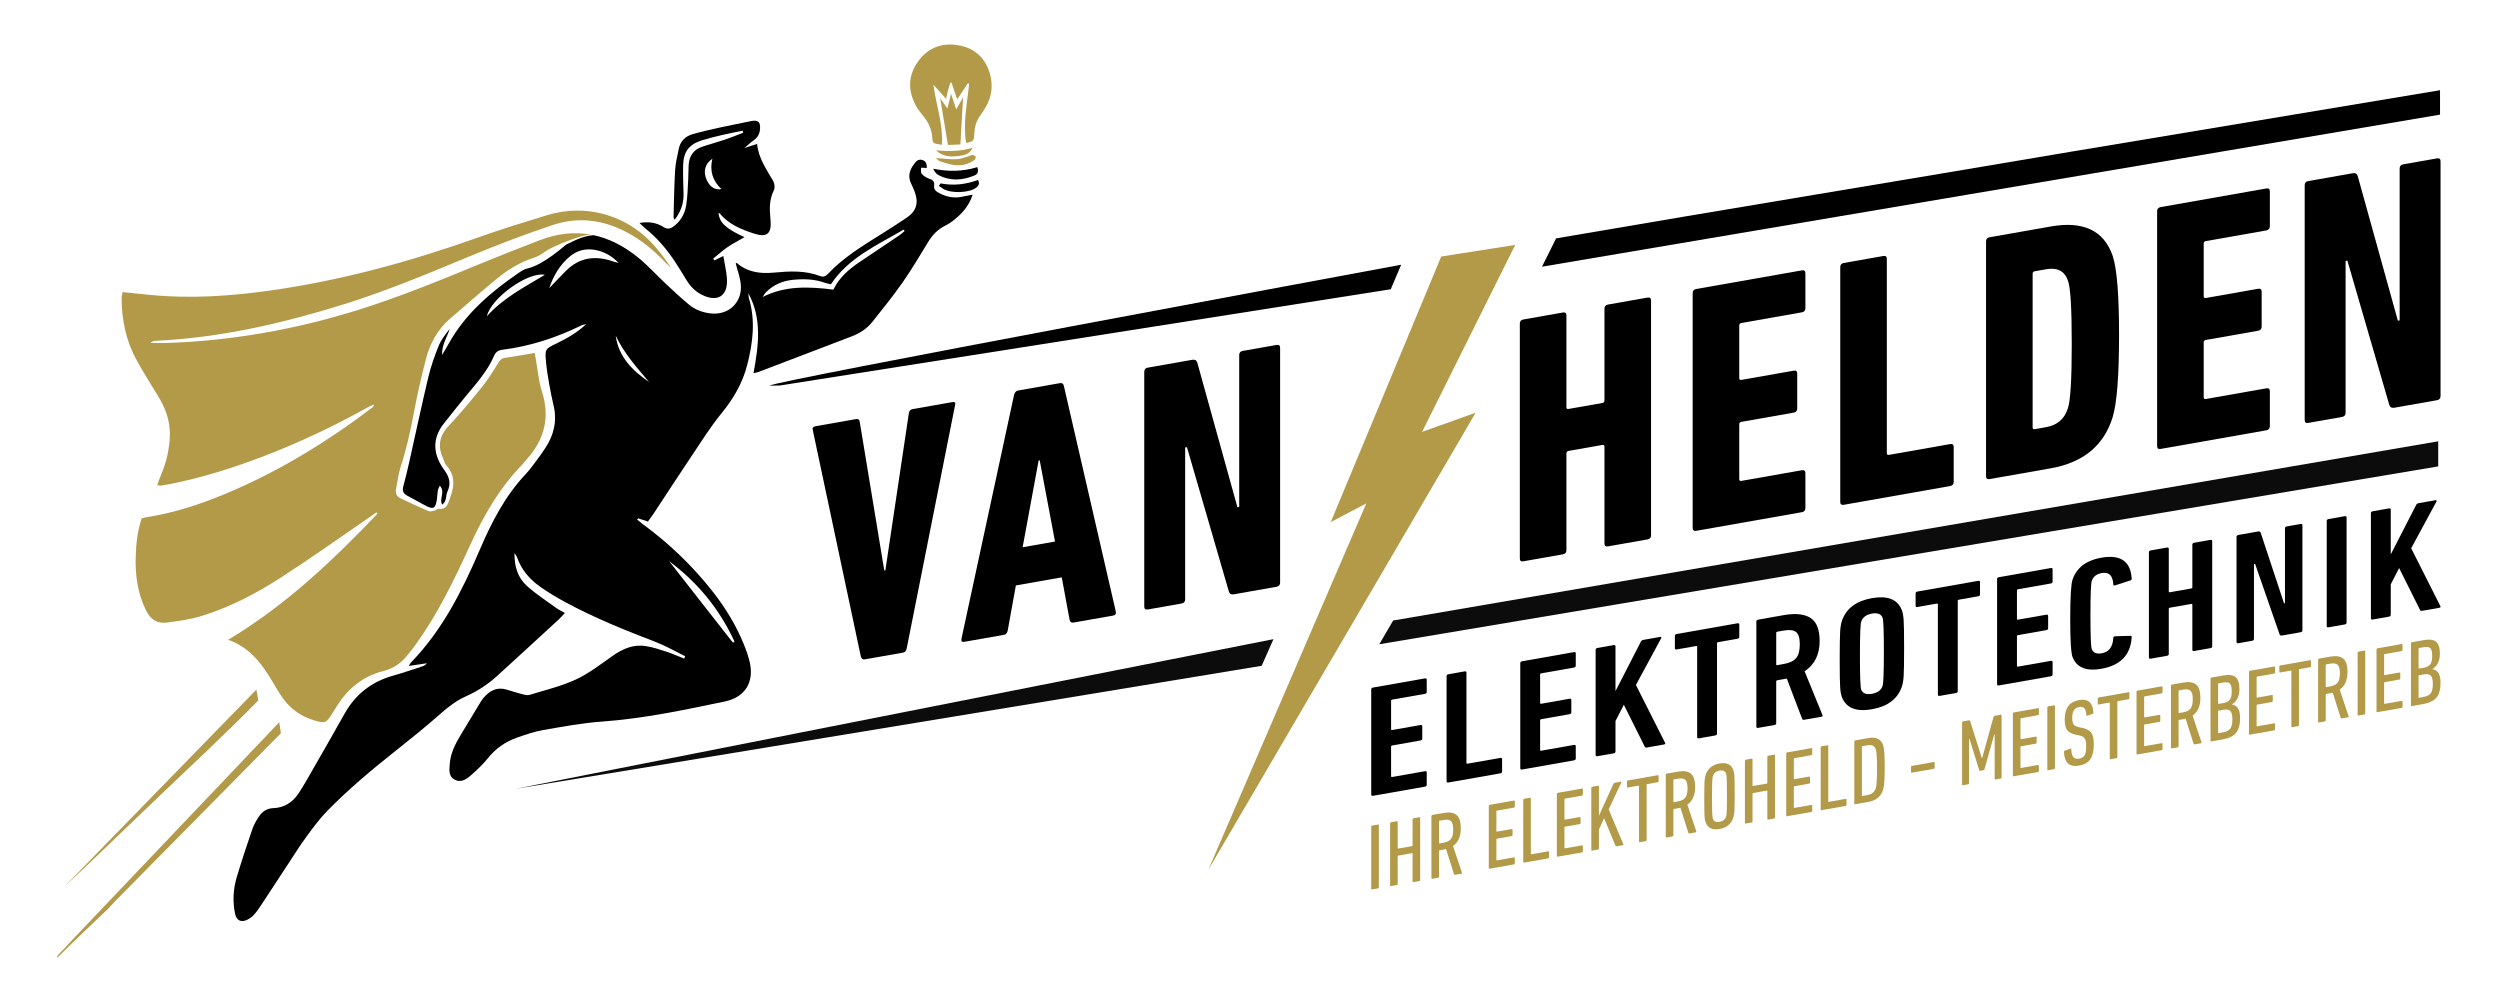 <svg xmlns="http://www.w3.org/2000/svg" xmlns:xlink="http://www.w3.org/1999/xlink" id="Ebene_1" x="0px" y="0px" viewBox="0 0 876.312 350.059" style="enable-background:new 0 0 876.312 350.059;" xml:space="preserve"><g>	<g>		<g>			<path style="fill:#B29A48;" d="M480.652,311.487v-21.721c0-0.219,0.11-0.349,0.33-0.388l2.007-0.354    c0.219-0.039,0.329,0.052,0.329,0.271v21.721c0,0.22-0.11,0.349-0.329,0.388l-2.007,0.354    C480.761,311.797,480.652,311.706,480.652,311.487z"></path>		</g>		<g>			<path style="fill:#B29A48;" d="M487.267,310.32v-21.721c0-0.219,0.11-0.349,0.33-0.387l2.007-0.354    c0.22-0.038,0.33,0.052,0.33,0.272v9.149c0,0.132,0.065,0.186,0.198,0.163l4.804-0.847c0.132-0.023,0.198-0.101,0.198-0.233    v-9.149c0-0.219,0.11-0.349,0.329-0.388l2.007-0.354c0.219-0.039,0.33,0.052,0.33,0.271v21.721c0,0.22-0.111,0.349-0.33,0.388    l-2.007,0.354c-0.22,0.039-0.329-0.051-0.329-0.271v-9.709c0-0.131-0.065-0.186-0.198-0.163l-4.804,0.847    c-0.132,0.023-0.198,0.101-0.198,0.232v9.709c0,0.22-0.11,0.349-0.33,0.387l-2.007,0.354    C487.376,310.63,487.267,310.54,487.267,310.32z"></path>		</g>		<g>			<path style="fill:#B29A48;" d="M512.28,306.239l-2.238,0.395c-0.176,0.031-0.296-0.024-0.362-0.166l-2.798-8.854    c-0.198,0.057-0.505,0.122-0.921,0.195l-1.35,0.238c-0.132,0.023-0.198,0.101-0.198,0.233v9.018c0,0.22-0.11,0.349-0.329,0.388    l-2.007,0.354c-0.22,0.038-0.329-0.052-0.329-0.271v-21.721c0-0.219,0.11-0.349,0.329-0.388l3.917-0.691    c2.041-0.36,3.559-0.128,4.558,0.694c0.998,0.823,1.497,2.386,1.497,4.69c0,2.875-0.91,4.933-2.731,6.176l3.126,9.355    C512.532,306.085,512.477,306.204,512.28,306.239z M506.026,295.394c1.184-0.209,2.041-0.65,2.567-1.324    c0.526-0.674,0.79-1.758,0.79-3.25c0-1.492-0.258-2.483-0.774-2.974c-0.515-0.49-1.377-0.629-2.583-0.417l-1.415,0.249    c-0.132,0.023-0.198,0.101-0.198,0.233v7.57c0,0.131,0.066,0.185,0.198,0.162L506.026,295.394z"></path>		</g>		<g>			<path style="fill:#B29A48;" d="M521.856,304.221v-21.721c0-0.219,0.11-0.349,0.329-0.387l8.458-1.491    c0.219-0.039,0.329,0.052,0.329,0.271v1.81c0,0.219-0.111,0.349-0.329,0.387l-5.924,1.044c-0.132,0.023-0.198,0.101-0.198,0.233    v6.977c0,0.132,0.066,0.186,0.198,0.163l5.134-0.905c0.219-0.038,0.329,0.052,0.329,0.271v1.81c0,0.22-0.11,0.349-0.329,0.388    l-5.134,0.905c-0.132,0.023-0.198,0.101-0.198,0.233v7.207c0,0.132,0.066,0.186,0.198,0.163l5.924-1.044    c0.219-0.038,0.329,0.052,0.329,0.271v1.81c0,0.22-0.111,0.349-0.329,0.388l-8.458,1.491    C521.965,304.531,521.856,304.441,521.856,304.221z"></path>		</g>		<g>			<path style="fill:#B29A48;" d="M533.934,302.091V280.37c0-0.219,0.11-0.349,0.329-0.387l2.007-0.354    c0.219-0.038,0.33,0.052,0.33,0.272v19.384c0,0.132,0.065,0.187,0.197,0.163l5.858-1.033c0.219-0.039,0.329,0.052,0.329,0.271    v1.81c0,0.22-0.11,0.349-0.329,0.387l-8.392,1.48C534.044,302.401,533.934,302.311,533.934,302.091z"></path>		</g>		<g>			<path style="fill:#B29A48;" d="M545.716,300.014v-21.721c0-0.219,0.11-0.349,0.33-0.388l8.458-1.492    c0.219-0.038,0.329,0.052,0.329,0.272v1.81c0,0.219-0.11,0.348-0.329,0.386l-5.925,1.045c-0.132,0.023-0.197,0.1-0.197,0.232    v6.977c0,0.132,0.065,0.186,0.197,0.163l5.135-0.905c0.219-0.038,0.329,0.052,0.329,0.272v1.81c0,0.22-0.11,0.349-0.329,0.387    l-5.135,0.906c-0.132,0.023-0.197,0.1-0.197,0.232v7.207c0,0.132,0.065,0.186,0.197,0.163l5.925-1.045    c0.219-0.038,0.329,0.052,0.329,0.272v1.81c0,0.22-0.11,0.349-0.329,0.387l-8.458,1.491    C545.825,300.324,545.716,300.234,545.716,300.014z"></path>		</g>		<g>			<path style="fill:#B29A48;" d="M557.795,297.884v-21.721c0-0.219,0.11-0.349,0.329-0.388l2.007-0.354    c0.219-0.038,0.329,0.052,0.329,0.271v10.268l5.101-11.234c0.087-0.191,0.231-0.304,0.428-0.339l2.139-0.378    c0.219-0.038,0.285,0.049,0.198,0.261l-4.444,9.44l5.135,12.193c0.065,0.209,0,0.33-0.198,0.364l-2.173,0.383    c-0.175,0.031-0.296-0.024-0.361-0.166l-4.016-9.692l-1.81,4.005v6.615c0,0.22-0.11,0.349-0.329,0.388l-2.007,0.354    C557.904,298.194,557.795,298.104,557.795,297.884z"></path>		</g>		<g>			<path style="fill:#B29A48;" d="M576.85,294.853l-2.008,0.354c-0.219,0.039-0.329-0.051-0.329-0.271v-19.385    c0-0.132-0.066-0.186-0.198-0.163l-3.686,0.65c-0.22,0.038-0.329-0.052-0.329-0.271v-1.81c0-0.219,0.11-0.349,0.329-0.387    l10.433-1.839c0.219-0.039,0.329,0.052,0.329,0.271v1.81c0,0.219-0.11,0.348-0.329,0.386l-3.687,0.65    c-0.131,0.023-0.197,0.1-0.197,0.232v19.385C577.179,294.685,577.069,294.815,576.85,294.853z"></path>		</g>		<g>			<path style="fill:#B29A48;" d="M594.424,291.754l-2.238,0.395c-0.176,0.031-0.296-0.024-0.362-0.166l-2.798-8.854    c-0.198,0.057-0.505,0.122-0.921,0.195l-1.349,0.238c-0.132,0.023-0.198,0.101-0.198,0.233v9.018c0,0.22-0.11,0.349-0.329,0.387    l-2.007,0.354c-0.22,0.038-0.329-0.052-0.329-0.272v-21.721c0-0.219,0.11-0.349,0.329-0.387l3.916-0.691    c2.041-0.36,3.559-0.128,4.558,0.694c0.998,0.823,1.497,2.386,1.497,4.69c0,2.875-0.91,4.933-2.732,6.175l3.127,9.355    C594.676,291.6,594.622,291.719,594.424,291.754z M588.171,280.91c1.184-0.209,2.041-0.65,2.567-1.325    c0.526-0.674,0.79-1.757,0.79-3.249c0-1.492-0.258-2.482-0.774-2.973c-0.515-0.491-1.377-0.63-2.583-0.417l-1.415,0.249    c-0.132,0.023-0.198,0.101-0.198,0.233v7.57c0,0.131,0.066,0.185,0.198,0.162L588.171,280.91z"></path>		</g>		<g>			<path style="fill:#B29A48;" d="M602.718,290.588c-2.545,0.449-4.18-0.37-4.904-2.459c-0.175-0.495-0.291-1.21-0.346-2.144    c-0.055-0.933-0.082-2.915-0.082-5.943s0.027-5.018,0.082-5.971c0.055-0.953,0.17-1.708,0.346-2.266    c0.724-2.344,2.359-3.74,4.904-4.189c2.588-0.456,4.224,0.363,4.904,2.46c0.175,0.495,0.29,1.211,0.346,2.144    c0.054,0.934,0.082,2.914,0.082,5.942s-0.027,5.019-0.082,5.972c-0.055,0.954-0.171,1.709-0.346,2.266    C606.942,288.736,605.306,290.132,602.718,290.588z M602.718,288.087c1.25-0.22,2.041-0.887,2.37-1.998    c0.175-0.623,0.263-3.107,0.263-7.451s-0.088-6.798-0.263-7.359c-0.329-0.995-1.12-1.382-2.37-1.162    c-1.229,0.217-2.007,0.88-2.337,1.992c-0.197,0.606-0.296,3.091-0.296,7.457c0,4.367,0.099,6.818,0.296,7.353    C600.71,287.914,601.489,288.304,602.718,288.087z"></path>		</g>		<g>			<path style="fill:#B29A48;" d="M611.636,288.39v-21.721c0-0.219,0.11-0.349,0.33-0.388l2.007-0.354    c0.219-0.038,0.329,0.052,0.329,0.271v9.149c0,0.132,0.065,0.187,0.198,0.163l4.805-0.847c0.132-0.023,0.197-0.101,0.197-0.233    v-9.149c0-0.219,0.11-0.349,0.33-0.388l2.007-0.354c0.22-0.038,0.33,0.052,0.33,0.272v21.721c0,0.22-0.11,0.349-0.33,0.387    l-2.007,0.354c-0.22,0.039-0.33-0.051-0.33-0.271v-9.709c0-0.131-0.065-0.185-0.197-0.162l-4.805,0.847    c-0.132,0.023-0.198,0.101-0.198,0.232v9.709c0,0.22-0.11,0.349-0.329,0.388l-2.007,0.354    C611.747,288.7,611.636,288.61,611.636,288.39z"></path>		</g>		<g>			<path style="fill:#B29A48;" d="M626.117,285.837v-21.721c0-0.219,0.11-0.349,0.329-0.387l8.459-1.492    c0.219-0.038,0.329,0.052,0.329,0.272v1.81c0,0.219-0.11,0.349-0.329,0.387l-5.925,1.044c-0.132,0.023-0.197,0.1-0.197,0.232    v6.978c0,0.132,0.065,0.186,0.197,0.163l5.135-0.905c0.219-0.039,0.329,0.052,0.329,0.271v1.81c0,0.22-0.11,0.349-0.329,0.387    l-5.135,0.906c-0.132,0.023-0.197,0.1-0.197,0.232v7.207c0,0.132,0.065,0.186,0.197,0.163l5.925-1.044    c0.219-0.038,0.329,0.052,0.329,0.271v1.81c0,0.22-0.11,0.349-0.329,0.387l-8.459,1.492    C626.227,286.147,626.117,286.057,626.117,285.837z"></path>		</g>		<g>			<path style="fill:#B29A48;" d="M638.195,283.707v-21.721c0-0.219,0.11-0.349,0.329-0.387l2.007-0.354    c0.219-0.038,0.329,0.052,0.329,0.272V280.9c0,0.132,0.065,0.187,0.198,0.163l5.858-1.033c0.219-0.039,0.329,0.052,0.329,0.271    v1.81c0,0.22-0.11,0.349-0.329,0.387l-8.392,1.48C638.305,284.017,638.195,283.927,638.195,283.707z"></path>		</g>		<g>			<path style="fill:#B29A48;" d="M649.977,281.63v-21.721c0-0.219,0.11-0.349,0.329-0.388l4.64-0.818    c2.721-0.48,4.444,0.38,5.167,2.578c0.351,1.014,0.526,3.549,0.526,7.608c0,4.059-0.175,6.657-0.526,7.794    c-0.724,2.454-2.447,3.92-5.167,4.4l-4.64,0.818C650.087,281.94,649.977,281.85,649.977,281.63z M652.643,278.823    c0,0.132,0.065,0.186,0.198,0.163l1.843-0.325c1.448-0.255,2.391-1.057,2.83-2.408c0.285-0.927,0.428-3.224,0.428-6.888    c0-3.664-0.143-5.91-0.428-6.738c-0.439-1.194-1.382-1.665-2.83-1.409l-1.843,0.325c-0.132,0.023-0.198,0.1-0.198,0.232V278.823z    "></path>		</g>		<g>			<path style="fill:#B29A48;" d="M670.185,270.826c-0.219,0.039-0.329-0.051-0.329-0.271v-1.711c0-0.219,0.11-0.349,0.329-0.388    l7.636-1.346c0.219-0.038,0.329,0.052,0.329,0.272v1.711c0,0.22-0.11,0.349-0.329,0.387L670.185,270.826z"></path>		</g>		<g>			<path style="fill:#B29A48;" d="M687.759,274.968v-21.721c0-0.219,0.11-0.349,0.329-0.388l2.041-0.36    c0.241-0.043,0.395,0.041,0.46,0.248l4.081,12.971l0.132-0.023l3.983-14.393c0.065-0.231,0.23-0.37,0.494-0.416l2.007-0.354    c0.219-0.039,0.329,0.052,0.329,0.271v21.721c0,0.22-0.11,0.349-0.329,0.388l-1.777,0.313c-0.219,0.038-0.329-0.051-0.329-0.271    v-15.501l-0.164,0.029l-3.39,12.117c-0.066,0.231-0.198,0.364-0.395,0.399l-1.086,0.191c-0.198,0.035-0.329-0.051-0.395-0.259    l-3.39-10.922l-0.165,0.029v15.501c0,0.22-0.11,0.349-0.329,0.388l-1.777,0.313C687.868,275.278,687.759,275.188,687.759,274.968    z"></path>		</g>		<g>			<path style="fill:#B29A48;" d="M705.563,271.829v-21.721c0-0.219,0.11-0.349,0.33-0.388l8.458-1.492    c0.219-0.038,0.329,0.052,0.329,0.272v1.81c0,0.219-0.11,0.348-0.329,0.386l-5.924,1.044c-0.132,0.023-0.198,0.101-0.198,0.233    v6.977c0,0.132,0.065,0.186,0.198,0.163l5.134-0.905c0.219-0.038,0.329,0.052,0.329,0.271v1.81c0,0.22-0.11,0.349-0.329,0.388    l-5.134,0.905c-0.132,0.023-0.198,0.101-0.198,0.233v7.207c0,0.132,0.065,0.186,0.198,0.163l5.924-1.044    c0.219-0.038,0.329,0.052,0.329,0.271v1.81c0,0.219-0.11,0.349-0.329,0.387l-8.458,1.491    C705.673,272.138,705.563,272.048,705.563,271.829z"></path>		</g>		<g>			<path style="fill:#B29A48;" d="M717.641,269.699v-21.721c0-0.219,0.11-0.349,0.329-0.388l2.007-0.354    c0.219-0.039,0.329,0.052,0.329,0.271v21.721c0,0.22-0.11,0.349-0.329,0.388l-2.007,0.354    C717.751,270.009,717.641,269.918,717.641,269.699z"></path>		</g>		<g>			<path style="fill:#B29A48;" d="M733.932,260.836c0,2.304-0.401,4.053-1.202,5.247c-0.801,1.195-2.134,1.956-3.999,2.285    c-3.357,0.592-5.112-1.018-5.265-4.831c0-0.219,0.087-0.355,0.263-0.408l1.941-0.705c0.241-0.086,0.363-0.009,0.363,0.233    c0.065,1.349,0.317,2.27,0.757,2.763c0.439,0.494,1.097,0.663,1.975,0.508c0.9-0.159,1.542-0.546,1.925-1.162    c0.384-0.616,0.576-1.659,0.576-3.129c0-1.295-0.159-2.204-0.477-2.73c-0.319-0.525-0.917-0.886-1.794-1.083l-1.349-0.288    c-1.514-0.326-2.546-0.879-3.094-1.66c-0.549-0.78-0.822-2.049-0.822-3.805c0-3.861,1.667-6.086,5.002-6.674    c3.203-0.565,4.893,0.914,5.068,4.438c0,0.198-0.099,0.336-0.296,0.414l-1.843,0.621c-0.088,0.037-0.17,0.041-0.247,0.011    c-0.077-0.03-0.115-0.101-0.115-0.21c-0.044-1.111-0.263-1.901-0.658-2.369c-0.395-0.468-1.01-0.628-1.844-0.481    c-1.624,0.287-2.435,1.515-2.435,3.688c0,1.141,0.159,1.941,0.477,2.401c0.318,0.459,0.938,0.784,1.86,0.972l1.349,0.288    c1.448,0.337,2.457,0.905,3.028,1.704C733.647,257.673,733.932,258.993,733.932,260.836z"></path>		</g>		<g>			<path style="fill:#B29A48;" d="M741.864,265.757l-2.008,0.354c-0.219,0.038-0.329-0.052-0.329-0.272v-19.385    c0-0.132-0.066-0.186-0.197-0.163l-3.686,0.65c-0.22,0.039-0.329-0.051-0.329-0.27v-1.81c0-0.219,0.11-0.349,0.329-0.388    l10.433-1.839c0.219-0.038,0.329,0.052,0.329,0.271v1.81c0,0.219-0.11,0.348-0.329,0.387l-3.686,0.65    c-0.132,0.023-0.198,0.101-0.198,0.233v19.385C742.193,265.589,742.083,265.718,741.864,265.757z"></path>		</g>		<g>			<path style="fill:#B29A48;" d="M748.907,264.185v-21.721c0-0.219,0.11-0.349,0.33-0.387l8.458-1.491    c0.219-0.038,0.329,0.052,0.329,0.271v1.81c0,0.219-0.11,0.349-0.329,0.387l-5.925,1.044c-0.132,0.023-0.197,0.101-0.197,0.233    v6.977c0,0.132,0.065,0.186,0.197,0.163l5.135-0.905c0.219-0.038,0.329,0.052,0.329,0.272v1.809c0,0.22-0.11,0.349-0.329,0.388    l-5.135,0.905c-0.132,0.023-0.197,0.101-0.197,0.233v7.207c0,0.132,0.065,0.186,0.197,0.163l5.925-1.044    c0.219-0.038,0.329,0.052,0.329,0.272v1.809c0,0.22-0.11,0.349-0.329,0.388l-8.458,1.491    C749.016,264.495,748.907,264.406,748.907,264.185z"></path>		</g>		<g>			<path style="fill:#B29A48;" d="M771.517,260.529l-2.238,0.394c-0.176,0.031-0.296-0.024-0.362-0.166l-2.798-8.854    c-0.198,0.057-0.505,0.122-0.921,0.195l-1.349,0.238c-0.132,0.023-0.198,0.101-0.198,0.233v9.018c0,0.22-0.11,0.349-0.329,0.388    l-2.007,0.354c-0.22,0.038-0.329-0.051-0.329-0.271v-21.721c0-0.219,0.11-0.349,0.329-0.388l3.916-0.691    c2.041-0.36,3.559-0.128,4.558,0.694c0.998,0.823,1.497,2.386,1.497,4.69c0,2.875-0.91,4.933-2.732,6.175l3.126,9.355    C771.769,260.374,771.715,260.494,771.517,260.529z M765.263,249.684c1.185-0.209,2.041-0.65,2.567-1.325    c0.526-0.674,0.79-1.757,0.79-3.249c0-1.492-0.258-2.483-0.773-2.974c-0.515-0.49-1.377-0.63-2.584-0.417l-1.415,0.249    c-0.132,0.023-0.198,0.101-0.198,0.233v7.57c0,0.131,0.065,0.185,0.198,0.162L765.263,249.684z"></path>		</g>		<g>			<path style="fill:#B29A48;" d="M774.84,259.613v-21.721c0-0.219,0.11-0.349,0.329-0.388l4.245-0.748    c1.953-0.344,3.368-0.144,4.245,0.6c0.877,0.745,1.317,2.138,1.317,4.178c0,2.502-0.868,4.289-2.601,5.363v0.066    c1.887,0.259,2.83,1.838,2.83,4.733c0,2.348-0.483,4.089-1.448,5.225c-0.966,1.136-2.523,1.893-4.674,2.272l-3.916,0.69    C774.95,259.923,774.84,259.833,774.84,259.613z M777.704,246.734l1.579-0.279c1.075-0.189,1.843-0.583,2.304-1.18    c0.46-0.597,0.691-1.575,0.691-2.936c0-1.404-0.22-2.32-0.659-2.748c-0.439-0.427-1.24-0.539-2.402-0.333l-1.514,0.267    c-0.132,0.023-0.198,0.101-0.198,0.233v6.812C777.506,246.702,777.572,246.757,777.704,246.734z M777.506,256.807    c0,0.132,0.066,0.185,0.198,0.163l1.481-0.261c1.228-0.217,2.09-0.653,2.583-1.311c0.494-0.657,0.741-1.743,0.741-3.258    c0-1.469-0.247-2.446-0.741-2.93c-0.493-0.483-1.322-0.622-2.485-0.417l-1.579,0.279c-0.132,0.023-0.198,0.101-0.198,0.233    V256.807z"></path>		</g>		<g>			<path style="fill:#B29A48;" d="M788.334,257.234v-21.721c0-0.219,0.11-0.349,0.329-0.388l8.458-1.491    c0.219-0.038,0.329,0.052,0.329,0.272v1.81c0,0.219-0.11,0.348-0.329,0.386l-5.924,1.044c-0.132,0.023-0.198,0.101-0.198,0.233    v6.977c0,0.132,0.065,0.187,0.198,0.163l5.134-0.906c0.219-0.038,0.329,0.052,0.329,0.272v1.81c0,0.22-0.11,0.349-0.329,0.387    l-5.134,0.905c-0.132,0.023-0.198,0.101-0.198,0.233v7.207c0,0.132,0.065,0.186,0.198,0.163l5.924-1.044    c0.219-0.038,0.329,0.052,0.329,0.272v1.81c0,0.22-0.11,0.349-0.329,0.387l-8.458,1.491    C788.443,257.544,788.334,257.454,788.334,257.234z"></path>		</g>		<g>			<path style="fill:#B29A48;" d="M805.514,254.533l-2.008,0.354c-0.219,0.038-0.329-0.052-0.329-0.272v-19.385    c0-0.132-0.066-0.186-0.198-0.163l-3.686,0.65c-0.22,0.039-0.33-0.051-0.33-0.27v-1.81c0-0.219,0.11-0.349,0.33-0.388    l10.432-1.839c0.22-0.038,0.329,0.052,0.329,0.272v1.81c0,0.219-0.11,0.348-0.329,0.386l-3.686,0.65    c-0.131,0.023-0.198,0.101-0.198,0.233v19.385C805.842,254.366,805.732,254.495,805.514,254.533z"></path>		</g>		<g>			<path style="fill:#B29A48;" d="M823.088,251.435l-2.238,0.395c-0.176,0.031-0.296-0.024-0.362-0.167l-2.798-8.853    c-0.198,0.057-0.505,0.122-0.921,0.195l-1.349,0.238c-0.132,0.023-0.198,0.1-0.198,0.232v9.018c0,0.22-0.11,0.349-0.329,0.388    l-2.007,0.354c-0.22,0.039-0.329-0.051-0.329-0.271v-21.721c0-0.219,0.11-0.349,0.329-0.388l3.916-0.69    c2.041-0.36,3.559-0.128,4.558,0.694c0.998,0.823,1.497,2.385,1.497,4.69c0,2.875-0.91,4.933-2.732,6.175l3.126,9.355    C823.34,251.281,823.286,251.4,823.088,251.435z M816.834,240.591c1.185-0.209,2.041-0.65,2.567-1.325    c0.526-0.674,0.79-1.757,0.79-3.249s-0.258-2.483-0.773-2.974c-0.515-0.49-1.377-0.629-2.584-0.417l-1.415,0.249    c-0.132,0.023-0.198,0.101-0.198,0.233v7.57c0,0.131,0.065,0.186,0.198,0.163L816.834,240.591z"></path>		</g>		<g>			<path style="fill:#B29A48;" d="M826.412,250.519v-21.721c0-0.219,0.11-0.349,0.329-0.388l2.007-0.354    c0.219-0.038,0.329,0.052,0.329,0.272v21.721c0,0.22-0.11,0.349-0.329,0.387l-2.007,0.354    C826.521,250.829,826.412,250.739,826.412,250.519z"></path>		</g>		<g>			<path style="fill:#B29A48;" d="M833.026,249.353v-21.721c0-0.219,0.11-0.349,0.329-0.387l8.458-1.492    c0.219-0.038,0.329,0.052,0.329,0.272v1.81c0,0.219-0.11,0.349-0.329,0.387l-5.924,1.044c-0.132,0.023-0.198,0.1-0.198,0.232    v6.978c0,0.132,0.065,0.186,0.198,0.163l5.134-0.905c0.219-0.039,0.329,0.052,0.329,0.271v1.81c0,0.22-0.11,0.349-0.329,0.387    l-5.134,0.906c-0.132,0.023-0.198,0.1-0.198,0.232v7.207c0,0.132,0.065,0.187,0.198,0.163l5.924-1.044    c0.219-0.038,0.329,0.052,0.329,0.271v1.81c0,0.22-0.11,0.349-0.329,0.387l-8.458,1.492    C833.136,249.663,833.026,249.573,833.026,249.353z"></path>		</g>		<g>			<path style="fill:#B29A48;" d="M845.104,247.223v-21.721c0-0.219,0.11-0.349,0.329-0.388l4.245-0.748    c1.953-0.344,3.368-0.144,4.246,0.601c0.877,0.745,1.317,2.137,1.317,4.178c0,2.502-0.867,4.289-2.6,5.363v0.066    c1.887,0.259,2.83,1.837,2.83,4.734c0,2.348-0.483,4.089-1.448,5.225c-0.965,1.136-2.523,1.893-4.673,2.272l-3.917,0.691    C845.214,247.534,845.104,247.443,845.104,247.223z M847.968,234.344l1.58-0.279c1.075-0.189,1.844-0.583,2.304-1.18    c0.46-0.596,0.691-1.575,0.691-2.936c0-1.404-0.22-2.32-0.658-2.748c-0.439-0.427-1.24-0.539-2.403-0.333l-1.514,0.267    c-0.132,0.023-0.197,0.1-0.197,0.232v6.813C847.771,234.313,847.836,234.368,847.968,234.344z M847.771,244.416    c0,0.132,0.065,0.187,0.197,0.163l1.481-0.261c1.229-0.217,2.09-0.654,2.584-1.311s0.74-1.743,0.74-3.258    c0-1.469-0.247-2.446-0.74-2.93c-0.494-0.484-1.322-0.622-2.485-0.417l-1.58,0.279c-0.132,0.023-0.197,0.1-0.197,0.232V244.416z"></path>		</g>	</g>	<g>		<g>			<path style="fill:#B29A48;" d="M99.183,244.787c2.665,3.694,6.213,6.239,10.566,7.601c4.244,1.329,4.63,1.156,6.897-2.594    c0.496-0.821,1.01-1.632,1.524-2.442c3.862-6.09,9.153-10.362,16.187-12.129c3.449-0.867,6.101-2.672,8.279-5.345    c1.03-1.264,2.056-2.535,3.011-3.855c7.804-10.796,13.554-22.74,19.064-34.778c4.751-10.379,10.306-20.154,18.331-28.38    c0.535-0.548,0.974-1.188,1.49-1.756c6.33-6.97,8.34-14.813,5.408-23.969c-1.159-3.618-1.454-7.512-2.137-11.282    c-0.131-0.723-0.24-1.45-0.353-2.132c-3.615,0.603-7.008,1.226-10.422,1.707c-1.193,0.168-1.749,0.736-2.359,1.734    c-1.745,2.854-3.515,5.727-5.606,8.326c-3.849,4.784-7.787,9.516-11.97,14.007c-3.283,3.526-3.643,7.18-1.723,11.34    c0.322,0.697,0.471,1.541,0.959,2.083c3.116,3.458,3.113,7.184,1.518,11.34c-0.813,2.12-0.991,4.409-4.107,4.08    c-0.4-0.042-0.83,0.485-1.283,0.588c-0.726,0.166-1.607,0.49-2.206,0.237c-3.349-1.417-6.657-2.936-9.926-4.53    c-1.349-0.658-1.802-1.885-1.476-3.406c0.523-2.438,0.741-4.97,1.513-7.322c2.103-6.406,3.529-12.948,4.77-19.565    c1.166-6.22,2.594-12.401,4.176-18.53c1.416-5.486,4.1-10.352,8.452-14.123c5.44-4.713,10.877-9.433,16.426-14.016    c3.867-3.193,8.115-5.778,12.963-7.327c1.492-0.476,2.882-1.408,4.178-2.33c2.211-1.574,12.638-5.908,15.87-5.774    c-5.723-1.049-11.741-0.462-18.066,1.97c-6.717,2.583-13.42,5.208-20.073,7.951c-14.466,5.964-28.926,11.92-43.889,16.58    c-21.747,6.772-43.969,10.698-66.738,11.479c-1.893,0.065-3.792-0.01-5.688-0.019c0.672-0.603,1.327-0.725,1.987-0.756    c22.602-1.077,44.449-6.13,65.936-12.839c15.496-4.838,30.443-11.173,45.438-17.374c9.125-3.774,18.387-7.27,27.753-10.392    c7.394-2.465,14.925-2.118,22.264,0.895c6.624,2.719,12.084,7.001,16.98,12.11c0.685,0.715,1.421,1.383,2.133,2.072    c-4.603-7.15-10.124-13.296-17.979-16.842c-8.408-3.796-17.088-4.224-25.863-1.544c-7.983,2.438-15.964,4.912-23.826,7.709    c-23.572,8.383-47.584,14.983-72.389,18.525c-14.104,2.014-28.243,2.998-42.473,1.614c-3.228-0.314-6.453-0.656-9.734-0.991    c-0.136,0.826-0.334,1.474-0.335,2.122c-0.003,7.82,1.63,15.265,5.46,22.118c2.388,4.272,5.001,8.419,7.544,12.603    c2.498,4.109,4.007,8.511,3.897,13.359c-0.11,4.855-1.236,9.501-3.127,13.97c-0.466,1.101-0.845,2.238-1.309,3.477    c0.659,0.108,0.942,0.22,1.207,0.186c0.855-0.11,1.706-0.256,2.553-0.418c11.728-2.25,23.063-5.84,34.179-10.139    c12.195-4.716,23.995-10.288,35.422-16.648c0.822-0.457,1.691-0.831,2.538-1.243c-0.025,0.623-0.203,0.855-0.428,1.026    c-16.21,12.3-33.454,22.828-52.315,30.604c-8.727,3.597-17.656,6.468-27.014,7.895c-0.548,0.084-1.077,0.292-1.614,0.442    c-1.473,4.448-1.922,8.938-2.063,13.446c-0.204,6.501,0.704,12.813,3.606,18.751c1.532,3.136,3.935,4.769,7.377,4.29    c3.971-0.553,8.005-1.073,11.822-2.233c9.986-3.036,19.219-7.852,27.947-13.463c10.412-6.693,20.49-13.904,30.711-20.894    c0.981-0.671,1.947-1.365,2.92-2.048c0.117,0.159,0.233,0.318,0.35,0.477c-15.759,16.52-32.257,32.178-52.326,44.185    c7.889,2.804,12.165,8.878,15.989,15.42C96.977,241.412,98.006,243.156,99.183,244.787z"></path>		</g>		<g>			<path style="fill:#B29A48;" d="M347.077,26.21c-1.481-5.714-5.295-9.325-11.079-10.334c-5.878-1.025-10.885,0.886-14.356,5.904    c-3.367,4.867-3.4,10.012-0.641,15.17c0.694,1.297,1.61,2.499,2.555,3.634c1.875,2.252,3.061,4.755,3.224,7.706    c0.014,0.257,0.086,0.512,0.091,0.768c0.017,0.778,0.476,1.168,1.17,1.322c0.658,0.146,1.326,0.243,2.124,0.385    c0.465-7.386-2.08-14.049-2.968-21.052c1.447,1.608,2.895,3.216,4.431,4.923c0.23-1.037,0.403-1.973,0.65-2.89    c0.255-0.95,0.582-1.881,0.877-2.82c0.121,0.008,0.241,0.015,0.362,0.023c0.65,1.894,1.3,3.789,2.015,5.873    c1.334-2.017,2.527-3.821,3.72-5.625c0.151,0.057,0.302,0.114,0.453,0.171c-0.662,6.898-2.213,13.759-1.052,20.752    c2.61-0.592,2.749-0.749,2.856-3.264c0.095-2.239,0.655-4.32,1.961-6.18c0.704-1.002,1.377-2.029,2.007-3.079    C347.614,34.033,348.099,30.154,347.077,26.21z"></path>		</g>		<g>			<g>				<path d="M236.435,91.462c1.446,2.148,2.76,4.385,4.117,6.592c1.383,2.25,3.109,4.122,5.523,5.307     c5.532,2.716,9.172,0.353,8.724-5.824c-0.188-2.59-0.815-5.148-1.256-7.798c-1.208,0.589-2.172,1.059-3.136,1.529     c-0.142-0.201-0.283-0.402-0.425-0.604c1.66-1.348,3.244-2.807,5.001-4.014c1.824-1.253,3.816-2.262,5.976-3.517     c-7.106-3.259-8.687-5.318-9.122-8.401c0.17,0.028,0.404-0.005,0.481,0.089c3.127,3.823,7.477,5.584,11.976,7.052     c4.475,1.46,6.18,0.106,5.815-4.509c-0.023-0.287-0.039-0.574-0.066-0.861c-0.319-3.369-0.388-6.662,1.228-9.846     c0.423-0.833,0.238-2.349-0.258-3.212c-2.367-4.126-5.168-8.027-5.63-12.99c-1.619,0.519-2.845,0.911-4.475,1.434     c1.383-1.152,2.283-2.015,3.295-2.717c1.471-1.021,2.129-2.407,2.224-4.137c0.129-2.351-0.782-3.082-3.154-2.584     c-3.657,0.768-7.331,1.454-10.979,2.258c-3.18,0.701-6.364,1.418-9.492,2.317c-2.565,0.737-4.338,2.446-4.879,5.166     c-0.484,2.435-1.122,4.872-1.269,7.334c-0.331,5.548-0.404,11.111-0.56,16.668c-0.006,0.216,0.208,0.439,0.41,0.836     c2.08-2.74,3.147-5.629,3.097-8.91c-0.051-3.356-0.245-6.716-0.153-10.068c0.136-4.96,2.061-7.459,6.689-8.893     c2.288-0.709,4.622-1.28,6.955-1.828c2.386-0.56,4.797-1.016,7.197-1.518c0.074,0.239,0.148,0.478,0.222,0.717     c-2.184,0.829-4.346,1.723-6.557,2.469c-2.633,0.889-5.333,1.58-7.96,2.486c-2.962,1.021-4.396,3.285-4.608,6.333     c-0.12,1.721-0.048,3.454-0.154,5.176c-0.187,3.054-0.221,6.143-0.736,9.145c-0.494,2.877-1.92,5.404-4.373,7.218     c-1.192,0.881-2.206,1.081-3.622,0.184c-2.382-1.51-5.078-1.94-8.342-1.386c0.92,0.864,1.484,1.474,2.127,1.986     C230.308,83.347,233.582,87.222,236.435,91.462z M249.707,55.636c-1.012,4.238,0.075,7.747,3.166,10.622     c-2.14,0.476-4.016-0.669-5.126-3.118C246.396,60.159,247.055,57.428,249.707,55.636z"></path>			</g>			<g>				<path d="M329.219,67.693c-1.074-0.561-1.983-1.244-1.778-2.647c0.211-1.439-0.529-2.014-1.81-2.445     c-0.951-0.32-1.909-0.945-2.564-1.696c-0.381-0.437-0.171-1.39-0.227-2.112c0.671,0.024,1.342,0.048,2.03,0.072     c0.008-1.34-0.219-2.503-1.804-2.837c-1.436-0.303-2.084,0.72-2.772,1.633c-1.557,2.067-2.107,4.276-0.897,6.732     c0.466,0.945,0.886,1.919,1.253,2.907c1.415,3.809,0.577,6.677-2.782,8.978c-2.93,2.007-5.946,3.889-8.951,5.782     c-6.582,4.147-13.267,8.155-18.654,13.901c-0.801,0.855-1.638,1.251-2.804,0.802c-5.279-2.03-10.733-1.722-16.209-1.205     c-4.721,0.445-9.205-0.097-12.971-3.376c-0.057-0.05-0.3,0.112-0.402,0.154c0.6,2.32,1.451,4.6,1.748,6.95     c0.829,6.574-4.154,11.38-10.695,10.557c-2.739-0.345-5.266-1.284-7.367-3.021c-2.805-2.318-5.472-4.807-8.131-7.295     c-3.223-3.015-6.189-6.332-9.592-9.122c-4.982-4.086-10.239-6.794-15.775-7.976c-3.537,0.252-6.428,1.737-9.67,3.36     c-0.016-0.072-7.944,7.174-13.549,8.316c-1.085,0.221-2.118,0.923-3.062,1.569c-9.825,6.727-18.756,14.343-24.613,24.986     c-0.614,1.117-1.29,2.199-2.218,3.774c-0.097-3.775,1.819-6.282,2.687-9.167c-1.48,1.906-3.004,3.819-3.887,5.993     c-1.438,3.543-2.718,7.194-3.604,10.909c-2.36,9.897-4.461,19.856-6.693,29.784c-0.652,2.902-1.348,5.797-2.119,8.67     c-0.395,1.471,0.111,2.406,1.356,3.086c2.019,1.103,4.043,2.197,6.057,3.31c3.156,1.745,3.967,1.344,4.422-2.232     c0.121-0.952,0.14-1.919,0.3-2.863c0.082-0.487,0.371-0.94,0.679-1.679c2.088,2.166-0.346,4.564,0.843,6.628     c1.726-1.226,1.175-3.121,1.832-4.528c1.317-2.821,0.765-5.048-1.106-7.602c-3.879-5.296-4.445-10.923-0.05-16.403     c2.639-3.292,5.22-6.632,7.925-9.869c3.573-4.275,7.281-8.459,9.533-13.632c0.619-1.421,1.427-2.046,2.945-2.236     c9.714-1.215,18.887-4.223,27.667-8.505c0.524-0.256,1.145-0.313,1.722-0.462c-3.106,2.905-6.65,4.949-10.356,6.735     c-4.034,1.944-4.108,1.956-3.717,6.48c0.231,2.67,0.7,5.325,1.16,7.97c0.427,2.456,0.919,4.906,1.497,7.331     c1.281,5.38,0.127,10.272-2.846,14.813c-0.998,1.524-2.045,3.019-3.138,4.475c-1.21,1.611-2.395,3.261-3.772,4.722     c-7.235,7.673-11.953,16.846-16.061,26.424c-6.151,14.34-13.099,28.213-24.124,39.593c-0.288,0.297-0.467,0.699-0.83,1.258     c2.355-0.352,4.365-0.652,6.374-0.952c-0.526,0.643-1.118,0.938-1.741,1.14c-3.378,1.093-6.735,2.263-10.15,3.221     c-7.51,2.107-13.145,6.515-16.963,13.313c-3.523,6.272-7.097,12.515-10.681,18.752c-1.813,3.156-3.552,6.37-5.591,9.378     c-2.028,2.991-4.945,4.857-8.67,4.976c-2.383,0.076-4.004,1.279-5.202,3.113c-0.883,1.352-1.699,2.807-2.219,4.327     c-1.892,5.534-3.747,11.084-5.419,16.687c-1.249,4.187-1.518,8.514-0.625,12.823c0.523,2.523,2.214,3.29,4.496,2.074     c0.989-0.527,1.925-1.313,2.623-2.189c1.25-1.57,2.324-3.284,3.432-4.964c2.639-4.002,5.244-8.025,7.882-12.028     c2.111-3.203,4.141-6.467,6.404-9.56c2.314-3.163,4.636-6.375,7.36-9.171c7.514-7.713,15.772-14.607,24.21-21.291     c5.265-4.171,10.504-8.39,15.536-12.834c2.766-2.442,5.59-4.657,8.963-6.157c3.981-1.771,7.608-4.117,10.826-7.039     c7.32-6.646,14.588-13.351,21.864-20.045c0.681-0.627,1.274-1.35,2.025-2.154c-1.198-0.686-2.252-1.17-3.171-1.839     c-3.404-2.475-6.967-4.785-10.084-7.586c-3.154-2.833-4.496-6.681-4.405-11.61c0.514,0.858,0.763,1.149,0.878,1.486     c1.566,4.551,4.611,7.958,8.485,10.62c2.682,1.843,5.483,3.54,8.347,5.089c10.232,5.535,20.986,9.89,31.84,14.036     c3.542,1.353,6.857,3.297,10.276,4.971c-0.118,0.278-0.237,0.556-0.355,0.834c-2.119-0.835-4.204-1.773-6.366-2.478     c-2.362-0.771-4.759-1.56-7.203-1.926c-4.21-0.63-7.867,0.918-11.308,3.312c-4.244,2.953-8.384,6.234-13.025,8.391     c-5.165,2.4-10.828,3.741-16.313,5.417c-0.831,0.254-1.897-0.077-2.81-0.311c-1.764-0.452-3.494-1.034-5.241-1.552     c-3.426-1.017-5.968,0.438-8.099,2.952c-0.493,0.582-0.895,1.247-1.292,1.902c-2.287,3.771-4.575,7.542-6.835,11.329     c-1.832,3.069-3.417,6.252-3.669,9.895c-0.138,1.991-0.517,4.229,1.613,5.446c2.222,1.269,4.154-0.03,5.742-1.418     c2.16-1.889,4.28-3.888,6.072-6.118c2.749-3.421,6.178-5.756,10.236-7.173c2.982-1.041,6.012-2.088,9.109-2.627     c6.8-1.184,13.626-2.46,20.495-2.955c14.612-1.054,28.87-4.066,43.143-7.052c7.013-1.467,10.314-6.644,8.771-13.633     c-0.493-2.234-1.291-4.424-2.16-6.548c-2.708-6.619-6.407-12.678-10.81-18.296c-7.15-9.125-15.465-17.052-24.82-23.894     c-0.601-0.439-1.145-0.956-1.715-1.437c0.111-0.131,0.222-0.263,0.332-0.394c1.137,0.37,2.273,0.741,3.447,1.123     c0.689-0.945,1.28-1.691,1.803-2.483c4.494-6.808,8.929-13.655,13.475-20.428c3.422-5.097,6.686-10.345,10.562-15.082     c4.161-5.085,7.329-10.524,8.959-16.871c1.982-7.718,2.978-15.458,0.633-23.297c-0.173-0.579-0.141-1.22-0.205-1.832     c4.879,8.985,3.551,18.375,1.788,27.985c0.705-0.154,1.171-0.197,1.593-0.358c10.944-4.167,21.886-8.339,32.822-12.528     c2.829-1.084,5.347-2.704,7.233-5.076c3.639-4.576,7.324-9.132,10.671-13.919c3.186-4.556,6.002-9.373,8.908-14.12     c1.493-2.439,3.359-4.41,5.941-5.691c0.857-0.425,1.701-0.915,2.457-1.496c3.133-2.407,5.844-5.149,7.188-9.375     c-1.548,0.303-2.739,0.541-3.931,0.768C334.251,69.536,331.674,68.976,329.219,67.693z M170.666,110.851     c1.45-6.378,14.434-15.716,20.333-14.526C183.781,100.675,176.347,104.465,170.666,110.851z M214.929,91.655     c-6.122-2.167-11.703-1.504-16.469,3.197c-2.032,2.004-3.964,4.11-5.941,6.169c1.445-4.321,3.689-8.166,7.198-11.103     c2.648-2.217,5.74-2.95,9.159-2.258c3.071,0.622,5.668,2.128,7.954,4.479C216.195,91.98,215.542,91.872,214.929,91.655z      M215.811,117.648c2.905,6.137,7.339,11.136,11.697,16.238C221.688,129.904,216.848,125.16,215.811,117.648z M257.45,224.863     c-0.205,0.198-0.263,0.289-0.345,0.322c-0.06,0.024-0.176-0.001-0.223-0.048c-0.201-0.2-0.401-0.406-0.576-0.63     c-7.169-9.157-14.335-18.316-21.774-27.823C244.782,204.348,252.28,213.674,257.45,224.863z M315.333,82.429     c-4.606,3.115-9.225,6.21-13.849,9.3c-3.788,2.532-7.221,5.406-9.363,9.791c-8.413-1.049-16.779-1.491-24.814,2.595     c0.405-0.573,0.737-1.219,1.226-1.708c2.54-2.537,5.668-3.931,9.197-4.3c3.931-0.412,7.847-0.323,11.63,1.087     c0.612,0.228,1.282,0.299,1.892,0.435c6.323-9.444,16.302-13.723,25.45-19.133c0.135,0.152,0.269,0.304,0.404,0.456     C316.518,81.447,315.968,82,315.333,82.429z"></path>			</g>			<g>				<path d="M329.686,64.289c-0.196,0.29-0.393,0.58-0.589,0.87c0.46,0.311,0.925,0.617,1.381,0.934     c2.595,1.808,9.38,1.6,11.776-0.375c0.771-0.635,1.251-1.368,0.565-2.644C338.545,64.669,334.186,65.157,329.686,64.289z"></path>			</g>			<g>				<path d="M327.096,59.129c0.469,0.956,0.985,1.757,1.72,2.156c4.184,2.27,8.461,2,12.742,0.236     c1.166-0.48,1.562-1.322,1.004-2.936C337.427,60.174,332.348,60.216,327.096,59.129z"></path>			</g>		</g>		<g>			<path style="fill:#B29A48;" d="M329.412,56.509c1.269,0.44,2.562,0.838,3.872,1.129c2.958,0.658,5.761,0.243,8.264-1.535    c0.305-0.217,0.574-0.956,0.43-1.216c-0.18-0.325-0.799-0.539-1.237-0.552c-0.41-0.012-0.818,0.345-1.248,0.461    c-1.419,0.383-2.838,0.984-4.273,1.033c-2.211,0.074-4.436-0.239-7.171-0.423C328.684,55.934,328.998,56.366,329.412,56.509z"></path>		</g>		<g>			<path style="fill:#B29A48;" d="M336.317,54.639c1.834-0.254,3.735-0.717,4.571-2.845c-4.215,1.329-8.484,1.258-12.804,0.919    C330.489,54.983,333.4,55.042,336.317,54.639z"></path>		</g>		<g>			<path style="fill:#B29A48;" d="M337.58,34.111c-0.698,1.235-1.454,2.571-2.397,4.238c-0.658-1.977-1.169-3.511-1.819-5.463    c-0.469,1.89-0.824,3.322-1.269,5.117c-0.966-1.352-1.661-2.325-2.526-3.535c0.931,5.611,1.808,10.897,2.711,16.339    c1.413-0.053,2.985-0.113,4.358-0.165C336.96,44.986,337.271,39.534,337.58,34.111z"></path>		</g>		<g>			<path style="fill:#B29A48;" d="M89.867,241.725l0.685,3.763c-11.46,11.714-23.535,22.87-35.389,34.209    c-1.336,1.278-2.678,2.565-4.008,3.835c-9.501,9.072-18.881,18.233-28.513,27.192L89.867,241.725z"></path>		</g>		<g>			<path style="fill:#B29A48;" d="M97.89,253.143l0.565,3.883l-58.024,58.793c-0.838,0.808-1.649,1.872-2.487,2.681    c-5.93,5.723-12.002,11.305-17.804,17.155c-0.389-0.375,0.222-0.879,0.48-1.182c0.925-1.088,2.083-2.024,2.96-3.166    L97.89,253.143z"></path>		</g>	</g>	<g>		<polygon style="fill:#B29A48;" points="498.476,151.38 531.12,85.849 505.188,89.912 466.469,182.999 478.929,176.453    423.55,304.892 517.257,144.663   "></polygon>	</g>	<g>		<polygon style="fill:#0C0C0C;" points="446.38,224.041 180.832,276.478 442.252,233.378   "></polygon>	</g>	<g>		<g>			<polygon style="fill:#0C0C0C;" points="488.339,217.503 483.469,225.83 854.657,163.482 854.657,154.687    "></polygon>		</g>	</g>	<g>		<path d="M725.914,53.179c-60.141,10.216-120.342,20.059-180.462,30.375l-4.942,9.931l314.78-53.307v-8.56L725.914,53.179z"></path>	</g>	<g>		<path d="M491.14,92.795c-14.489,2.685-221.408,41.056-221.415,42.384l3.565-0.044l214.208-33.748L491.14,92.795z"></path>	</g>	<g>		<path d="M316.574,228.754l-13.463,2.374c-0.666,0.117-1.123-0.217-1.371-1.005l-16.828-79.307   c-0.25-0.785,0.082-1.259,0.996-1.421l14.087-2.484c0.83-0.146,1.287,0.189,1.371,1.003l8.602,52.085l0.374-0.066l8.228-55.053   c0.082-0.843,0.539-1.34,1.371-1.487l13.837-2.44c0.914-0.162,1.247,0.196,0.997,1.069l-16.953,85.263   C317.653,228.149,317.238,228.637,316.574,228.754z"></path>		<path d="M337.017,223.903l18.448-85.527c0.25-0.873,0.706-1.369,1.372-1.487l14.708-2.594c0.749-0.131,1.204,0.204,1.372,1.003   l18.2,79.065c0.166,0.803-0.168,1.275-0.998,1.423l-13.836,2.439c-0.748,0.132-1.206-0.202-1.371-1.004l-2.743-14.849   l-16.081,2.836l-2.866,15.837c-0.168,0.863-0.623,1.357-1.371,1.489l-13.837,2.44C337.183,225.12,336.849,224.764,337.017,223.903   z M358.458,191.825l11.344-2l-5.361-28.473l-0.374,0.066L358.458,191.825z"></path>		<path d="M401.091,212.605v-82.273c0-0.829,0.414-1.318,1.247-1.465l15.581-2.747c0.914-0.162,1.495,0.152,1.746,0.937   l14.086,50.746l0.623-0.11v-53.229c0-0.829,0.414-1.319,1.247-1.465l11.842-2.088c0.83-0.146,1.247,0.196,1.247,1.025v82.273   c0,0.832-0.417,1.32-1.247,1.467l-14.959,2.638c-0.915,0.161-1.496-0.151-1.745-0.939l-14.71-50.634l-0.623,0.11v53.228   c0,0.832-0.417,1.32-1.247,1.467l-11.841,2.088C401.505,213.778,401.091,213.437,401.091,212.605z"></path>	</g>	<g>		<g>			<path d="M532.738,195.721v-82.272c0-0.83,0.414-1.32,1.246-1.467l13.837-2.44c0.83-0.146,1.246,0.197,1.246,1.027v32.161    c0,0.499,0.25,0.704,0.748,0.616l11.842-2.088c0.498-0.088,0.748-0.381,0.748-0.88v-32.161c0-0.83,0.415-1.32,1.246-1.467    l13.837-2.44c0.83-0.146,1.246,0.197,1.246,1.027v82.272c0,0.832-0.416,1.32-1.246,1.467l-13.837,2.44    c-0.832,0.147-1.246-0.195-1.246-1.027v-33.906c0-0.498-0.25-0.703-0.748-0.616l-11.842,2.088    c-0.498,0.088-0.748,0.381-0.748,0.88v33.906c0,0.832-0.416,1.32-1.246,1.467l-13.837,2.44    C533.153,196.894,532.738,196.552,532.738,195.721z"></path>		</g>		<g>			<path d="M593.321,185.038v-82.272c0-0.83,0.415-1.32,1.246-1.467l37.023-6.528c0.83-0.146,1.247,0.197,1.247,1.027v12.216    c0,0.832-0.417,1.32-1.247,1.466l-21.191,3.737c-0.498,0.088-0.748,0.381-0.748,0.88v18.449c0,0.498,0.25,0.703,0.748,0.616    l18.324-3.231c0.83-0.146,1.247,0.197,1.247,1.026v12.216c0,0.832-0.417,1.32-1.247,1.467l-18.324,3.231    c-0.498,0.088-0.748,0.381-0.748,0.88v19.197c0,0.498,0.25,0.703,0.748,0.616l21.191-3.737c0.83-0.146,1.247,0.197,1.247,1.027    v12.216c0,0.832-0.417,1.32-1.247,1.467l-37.023,6.528C593.735,186.212,593.321,185.87,593.321,185.038z"></path>		</g>		<g>			<path d="M645.053,175.916V93.644c0-0.83,0.415-1.32,1.246-1.467l13.837-2.44c0.83-0.146,1.246,0.197,1.246,1.027v68.062    c0,0.498,0.25,0.703,0.748,0.616l21.441-3.781c0.83-0.146,1.246,0.197,1.246,1.027v12.216c0,0.832-0.417,1.32-1.246,1.467    l-37.273,6.572C645.468,177.09,645.053,176.748,645.053,175.916z"></path>		</g>		<g>			<path d="M696.162,166.904V84.632c0-0.83,0.415-1.32,1.246-1.467l21.441-3.78c11.385-2.008,18.615,1.414,21.69,10.261    c1.496,4.474,2.244,13.775,2.244,27.902c0,14.129-0.748,23.691-2.244,28.692c-3.075,9.935-10.306,15.904-21.69,17.911    l-21.441,3.781C696.576,168.078,696.162,167.736,696.162,166.904z M712.491,149.815c0,0.498,0.249,0.703,0.748,0.615l3.989-0.703    c3.905-0.689,6.439-2.881,7.604-6.577c0.914-2.571,1.371-10.13,1.371-22.679c0-12.548-0.457-19.947-1.371-22.197    c-1.165-3.285-3.699-4.584-7.604-3.895l-3.989,0.703c-0.498,0.088-0.748,0.381-0.748,0.88V149.815z"></path>		</g>		<g>			<path d="M756.12,156.332V74.059c0-0.83,0.415-1.32,1.246-1.467l37.023-6.528c0.83-0.146,1.247,0.197,1.247,1.027v12.216    c0,0.832-0.417,1.32-1.247,1.466l-21.191,3.737c-0.498,0.088-0.748,0.381-0.748,0.88v18.449c0,0.498,0.25,0.704,0.748,0.616    l18.324-3.231c0.83-0.146,1.247,0.197,1.247,1.026v12.216c0,0.832-0.417,1.32-1.247,1.467l-18.324,3.231    c-0.498,0.088-0.748,0.381-0.748,0.88v19.197c0,0.498,0.25,0.704,0.748,0.616l21.191-3.737c0.83-0.146,1.247,0.197,1.247,1.027    v12.216c0,0.832-0.417,1.32-1.247,1.467l-37.023,6.528C756.535,157.506,756.12,157.163,756.12,156.332z"></path>		</g>		<g>			<path d="M807.854,147.21V64.938c0-0.83,0.415-1.32,1.246-1.467l15.583-2.747c0.913-0.161,1.495,0.153,1.745,0.939l14.086,50.745    l0.623-0.11V59.069c0-0.83,0.415-1.32,1.246-1.467l11.842-2.088c0.83-0.147,1.247,0.197,1.247,1.027v82.272    c0,0.832-0.417,1.321-1.247,1.467l-14.959,2.638c-0.915,0.161-1.495-0.152-1.745-0.939l-14.71-50.634l-0.623,0.11v53.228    c0,0.832-0.416,1.32-1.246,1.467l-11.843,2.088C808.268,148.384,807.854,148.042,807.854,147.21z"></path>		</g>	</g>	<g>		<g>			<path d="M480.652,278.498V241.67c0-0.371,0.217-0.596,0.651-0.672l18.152-3.2c0.433-0.077,0.651,0.072,0.651,0.443v4.296    c0,0.373-0.217,0.596-0.651,0.673l-11.451,2.019c-0.26,0.046-0.391,0.18-0.391,0.403v9.989c0,0.223,0.13,0.312,0.391,0.266    l9.889-1.743c0.433-0.077,0.651,0.072,0.651,0.444v4.296c0,0.372-0.217,0.596-0.651,0.673l-9.889,1.743    c-0.26,0.046-0.391,0.181-0.391,0.404v10.379c0,0.223,0.13,0.313,0.391,0.267l11.451-2.019c0.433-0.077,0.651,0.072,0.651,0.443    v4.296c0,0.373-0.217,0.596-0.651,0.673l-18.152,3.2C480.868,279.018,480.652,278.871,480.652,278.498z"></path>		</g>		<g>			<path d="M507.066,273.841v-36.828c0-0.371,0.217-0.596,0.651-0.672l5.66-0.998c0.433-0.077,0.651,0.072,0.651,0.443v31.639    c0,0.223,0.13,0.312,0.39,0.266l11.451-2.019c0.433-0.077,0.651,0.072,0.651,0.443v4.296c0,0.373-0.217,0.596-0.651,0.672    l-18.151,3.201C507.282,274.361,507.066,274.213,507.066,273.841z"></path>		</g>		<g>			<path d="M532.894,269.286v-36.828c0-0.371,0.217-0.596,0.651-0.672l18.151-3.201c0.433-0.076,0.651,0.072,0.651,0.444v4.296    c0,0.373-0.217,0.596-0.651,0.673l-11.451,2.019c-0.26,0.046-0.39,0.181-0.39,0.404v9.989c0,0.223,0.13,0.312,0.39,0.266    l9.889-1.743c0.433-0.077,0.651,0.072,0.651,0.444v4.296c0,0.372-0.217,0.596-0.651,0.673l-9.889,1.743    c-0.26,0.046-0.39,0.181-0.39,0.404v10.379c0,0.223,0.13,0.312,0.39,0.266l11.451-2.019c0.433-0.077,0.651,0.072,0.651,0.443    v4.296c0,0.373-0.217,0.596-0.651,0.672l-18.151,3.201C533.111,269.807,532.894,269.659,532.894,269.286z"></path>		</g>		<g>			<path d="M559.308,264.629v-36.828c0-0.371,0.217-0.596,0.651-0.672l5.66-0.998c0.433-0.077,0.651,0.072,0.651,0.443v15.68    l8.913-17.363c0.173-0.328,0.456-0.527,0.846-0.595l5.92-1.044c0.173-0.03,0.293,0.004,0.358,0.104    c0.065,0.1,0.054,0.233-0.032,0.396l-8.849,16.347l10.215,20.24c0.173,0.342,0.065,0.547-0.326,0.616l-6.05,1.067    c-0.348,0.061-0.586-0.027-0.716-0.264l-7.352-14.719l-2.928,5.706v10.658c0,0.373-0.217,0.596-0.651,0.673l-5.66,0.998    C559.524,265.149,559.308,265.002,559.308,264.629z"></path>		</g>		<g>			<path d="M601.207,257.8l-5.661,0.998c-0.434,0.076-0.651-0.071-0.651-0.444v-31.639c0-0.223-0.13-0.312-0.391-0.266l-6.766,1.193    c-0.434,0.076-0.65-0.071-0.65-0.444v-4.296c0-0.371,0.216-0.596,0.65-0.672l21.275-3.752c0.433-0.076,0.651,0.072,0.651,0.443    v4.296c0,0.373-0.217,0.597-0.651,0.673l-6.766,1.193c-0.26,0.046-0.391,0.181-0.391,0.404v31.639    C601.857,257.499,601.64,257.723,601.207,257.8z"></path>		</g>		<g>			<path d="M638.485,251.226l-6.051,1.066c-0.347,0.062-0.585-0.026-0.716-0.264l-5.4-14.169l-1.106,0.195l-2.213,0.39    c-0.26,0.046-0.39,0.181-0.39,0.404v14.619c0,0.373-0.217,0.596-0.651,0.672l-5.66,0.999c-0.435,0.076-0.651-0.071-0.651-0.444    v-36.828c0-0.371,0.217-0.596,0.651-0.672l8.913-1.572c4.12-0.727,7.254-0.405,9.401,0.964c2.146,1.37,3.22,4.064,3.22,8.081    c0,4.762-1.757,8.308-5.27,10.638l6.245,15.304C638.983,250.953,638.876,251.157,638.485,251.226z M625.278,232.742    c1.995-0.351,3.426-1.032,4.294-2.041c0.867-1.008,1.302-2.61,1.302-4.806c0-2.195-0.435-3.643-1.302-4.345    c-0.868-0.703-2.299-0.878-4.294-0.527l-2.277,0.402c-0.26,0.046-0.39,0.181-0.39,0.404v11.048c0,0.223,0.13,0.313,0.39,0.267    L625.278,232.742z"></path>		</g>		<g>			<path d="M656.182,248.608c-5.465,0.964-8.957-0.393-10.475-4.067c-0.347-0.832-0.575-2.019-0.683-3.563    c-0.109-1.543-0.163-4.826-0.163-9.848c0-5.022,0.054-8.324,0.163-9.905c0.108-1.581,0.336-2.849,0.683-3.803    c1.518-4.21,5.01-6.798,10.475-7.762c5.421-0.956,8.891,0.404,10.409,4.079c0.346,0.832,0.574,2.019,0.683,3.562    c0.108,1.544,0.162,4.826,0.162,9.849c0,5.022-0.054,8.324-0.162,9.905c-0.108,1.582-0.336,2.85-0.683,3.804    C665.072,245.068,661.603,247.652,656.182,248.608z M656.182,243.196c1.952-0.344,3.187-1.269,3.708-2.774    c0.303-0.872,0.455-4.88,0.455-12.022c0-7.143-0.152-11.095-0.455-11.861c-0.521-1.322-1.757-1.811-3.708-1.467    c-1.996,0.352-3.253,1.28-3.773,2.786c-0.304,0.872-0.455,4.879-0.455,12.022c0,7.142,0.151,11.096,0.455,11.861    C652.928,243.063,654.185,243.548,656.182,243.196z"></path>		</g>		<g>			<path d="M685.588,242.92l-5.661,0.998c-0.434,0.077-0.651-0.071-0.651-0.444v-31.639c0-0.223-0.13-0.311-0.391-0.266    l-6.766,1.193c-0.433,0.076-0.65-0.071-0.65-0.444v-4.296c0-0.371,0.217-0.596,0.65-0.673l21.275-3.751    c0.433-0.076,0.651,0.072,0.651,0.443v4.296c0,0.373-0.218,0.596-0.651,0.673l-6.766,1.193c-0.26,0.046-0.39,0.18-0.39,0.403    v31.639C686.239,242.62,686.021,242.844,685.588,242.92z"></path>		</g>		<g>			<path d="M700.032,239.815v-36.828c0-0.371,0.216-0.596,0.651-0.672l18.152-3.201c0.433-0.076,0.65,0.072,0.65,0.444v4.296    c0,0.373-0.217,0.596-0.65,0.673l-11.451,2.019c-0.26,0.046-0.391,0.181-0.391,0.404v9.989c0,0.223,0.13,0.312,0.391,0.266    l9.889-1.743c0.434-0.077,0.651,0.072,0.651,0.444v4.296c0,0.372-0.217,0.596-0.651,0.673l-9.889,1.743    c-0.26,0.046-0.391,0.181-0.391,0.404v10.379c0,0.223,0.13,0.312,0.391,0.266l11.451-2.019c0.433-0.077,0.65,0.072,0.65,0.443    v4.296c0,0.373-0.217,0.596-0.65,0.672l-18.152,3.201C700.247,240.336,700.032,240.188,700.032,239.815z"></path>		</g>		<g>			<path d="M726.51,230.404c-0.563-1.388-0.846-5.896-0.846-13.522c0-7.626,0.282-12.233,0.846-13.82    c1.474-4.129,4.815-6.652,10.019-7.57c6.722-1.186,10.279,1.219,10.67,7.213c0.086,0.395-0.065,0.645-0.455,0.75l-5.271,1.711    c-0.478,0.159-0.716,0.033-0.716-0.377c-0.173-3.057-1.519-4.363-4.033-3.92c-1.822,0.321-2.993,1.235-3.513,2.739    c-0.304,0.872-0.455,4.879-0.455,12.022c0,7.142,0.151,11.096,0.455,11.861c0.52,1.322,1.691,1.823,3.513,1.502    c2.514-0.444,3.86-2.224,4.033-5.343c0-0.409,0.238-0.618,0.716-0.628l5.271-0.148c0.39-0.031,0.542,0.165,0.455,0.589    c-0.391,6.132-3.948,9.791-10.67,10.977C731.325,235.358,727.984,234.013,726.51,230.404z"></path>		</g>		<g>			<path d="M753.249,230.432v-36.828c0-0.371,0.217-0.596,0.651-0.672l5.66-0.998c0.433-0.077,0.651,0.072,0.651,0.443v14.955    c0,0.223,0.13,0.311,0.39,0.266l7.482-1.319c0.26-0.046,0.391-0.181,0.391-0.404v-14.955c0-0.371,0.217-0.596,0.651-0.672    l5.659-0.998c0.434-0.076,0.651,0.072,0.651,0.443v36.828c0,0.373-0.217,0.597-0.651,0.673l-5.659,0.998    c-0.435,0.077-0.651-0.071-0.651-0.444v-15.791c0-0.224-0.13-0.313-0.391-0.266l-7.482,1.319c-0.26,0.046-0.39,0.181-0.39,0.404    v15.791c0,0.373-0.217,0.596-0.651,0.673l-5.66,0.998C753.466,230.951,753.249,230.804,753.249,230.432z"></path>		</g>		<g>			<path d="M783.957,225.017v-36.828c0-0.371,0.216-0.596,0.651-0.672l6.896-1.216c0.477-0.084,0.781,0.048,0.911,0.397    l8.198,24.781l0.326-0.057v-26.226c0-0.371,0.217-0.596,0.651-0.672l4.815-0.849c0.433-0.076,0.651,0.072,0.651,0.443v36.828    c0,0.373-0.218,0.597-0.651,0.673l-6.441,1.136c-0.478,0.084-0.781-0.048-0.911-0.398l-8.588-24.711l-0.391,0.068v26.226    c0,0.373-0.217,0.597-0.651,0.673l-4.814,0.849C784.173,225.537,783.957,225.389,783.957,225.017z"></path>		</g>		<g>			<path d="M815.576,219.442v-36.828c0-0.371,0.217-0.596,0.651-0.672l5.66-0.999c0.433-0.076,0.651,0.072,0.651,0.443v36.828    c0,0.373-0.217,0.596-0.651,0.672l-5.66,0.999C815.793,219.962,815.576,219.815,815.576,219.442z"></path>		</g>		<g>			<path d="M831.06,216.712v-36.828c0-0.371,0.217-0.596,0.651-0.672l5.661-0.999c0.433-0.076,0.65,0.072,0.65,0.444v15.68    l8.914-17.363c0.173-0.328,0.455-0.527,0.846-0.595l5.92-1.044c0.173-0.03,0.293,0.004,0.358,0.104    c0.065,0.099,0.053,0.233-0.033,0.396l-8.848,16.347l10.215,20.24c0.172,0.342,0.064,0.547-0.326,0.616l-6.05,1.067    c-0.348,0.061-0.586-0.027-0.716-0.265l-7.352-14.718l-2.928,5.706v10.658c0,0.373-0.217,0.596-0.65,0.672l-5.661,0.999    C831.277,217.232,831.06,217.084,831.06,216.712z"></path>		</g>	</g></g></svg>